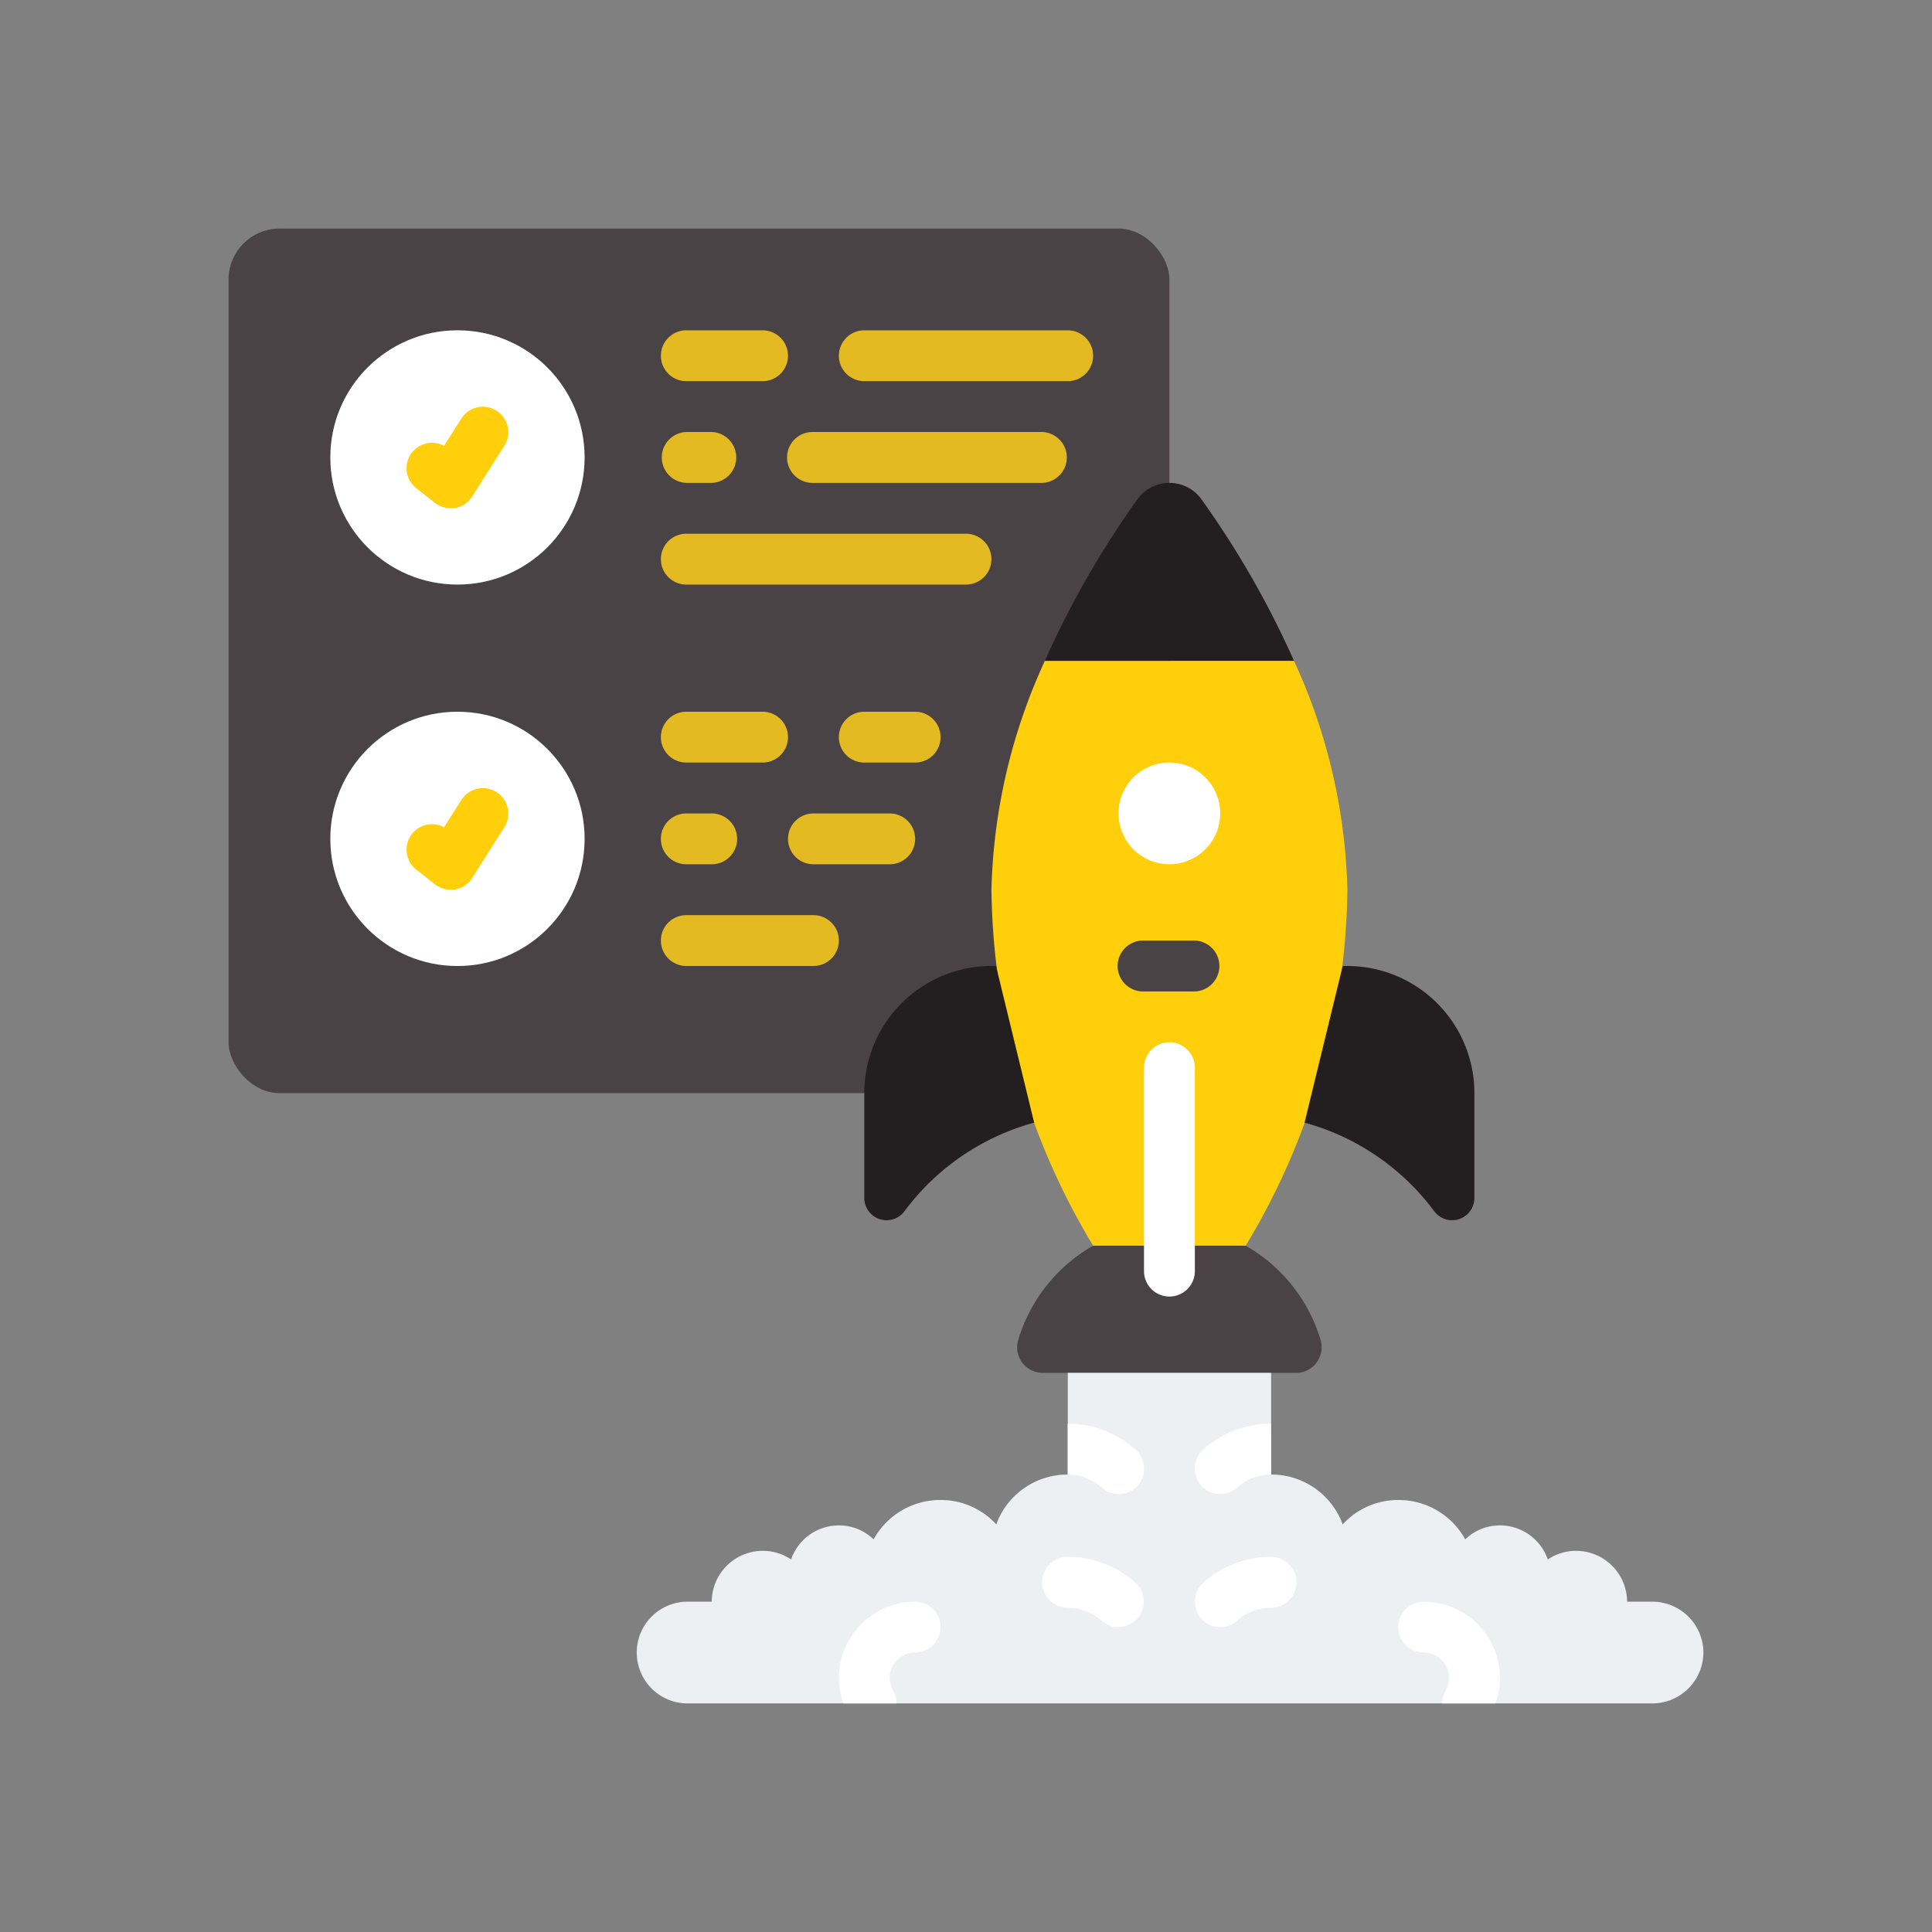 <svg id="a9afab5d-8772-41a5-a11f-d3516a8add91" data-name="Layer 1" xmlns="http://www.w3.org/2000/svg" viewBox="0 0 566.93 566.93"><rect x="0" y="0" width="566.93" height="566.93" fill="#808080" stroke="none"/><defs><style>.a25147fb-b30e-4864-b2d9-987a1f47437b{fill:#4a4345;}.e158b1ba-7f4d-4fcc-bf88-425e65980664{fill:#231f20;}.b3031d55-120a-403a-a6f0-8ad770347cbd{fill:#fecf0a;}.a2eea18e-7bcd-4c0b-afff-ef15fdaa7588{fill:#edf0f1;}.e90ccc48-ca8b-4893-8d5e-b58804cedccf{fill:#fff;}.a4ed9515-9642-4587-af36-dbcdf2c90295{fill:#e4ba22;}</style></defs><title>MVP_Journey</title><rect class="a25147fb-b30e-4864-b2d9-987a1f47437b" x="67.08" y="67.08" width="276.07" height="253.69" rx="14.92"/><path class="e158b1ba-7f4d-4fcc-bf88-425e65980664" d="M379.72,193.93H306.6a271,271,0,0,1,27.08-47.31,11.58,11.58,0,0,1,18.95,0,271.08,271.08,0,0,1,27.09,47.31Z"/><path class="b3031d55-120a-403a-a6f0-8ad770347cbd" d="M395.39,261.08a206.47,206.47,0,0,1-29.85,104.46H320.77a206.46,206.46,0,0,1-29.84-104.46,169.91,169.91,0,0,1,15.67-67.15h73.12a170.08,170.08,0,0,1,15.67,67.15Z"/><path class="a25147fb-b30e-4864-b2d9-987a1f47437b" d="M365.54,365.54A47.51,47.51,0,0,1,387.46,393a7.52,7.52,0,0,1-7.5,9.85h-73.6a7.51,7.51,0,0,1-7.51-9.85,47.55,47.55,0,0,1,21.92-27.46"/><path class="e158b1ba-7f4d-4fcc-bf88-425e65980664" d="M303.46,329.43a70.64,70.64,0,0,0-38.2,26.19,6.54,6.54,0,0,1-11.64-4.11V320.85a37.32,37.32,0,0,1,37.23-37.39h1.42"/><path class="e158b1ba-7f4d-4fcc-bf88-425e65980664" d="M394,283.46h1.35a37.31,37.31,0,0,1,37.3,37.31v30.74a6.54,6.54,0,0,1-11.64,4.11,70.61,70.61,0,0,0-38.2-26.19"/><path class="a2eea18e-7bcd-4c0b-afff-ef15fdaa7588" d="M499.85,484.92a15,15,0,0,1-14.93,14.93H201.39a14.93,14.93,0,0,1,0-29.85h7.46a15,15,0,0,1,14.92-14.92,14.67,14.67,0,0,1,8.36,2.54,14.85,14.85,0,0,1,14-10,14.5,14.5,0,0,1,10.22,4.1A22.31,22.31,0,0,1,276,440.16a22,22,0,0,1,16.34,7.16,22.28,22.28,0,0,1,21-14.63V402.85H373v29.84a22.28,22.28,0,0,1,21,14.63,22.07,22.07,0,0,1,16.34-7.16,22.31,22.31,0,0,1,19.62,11.56,14.51,14.51,0,0,1,10.23-4.1,14.85,14.85,0,0,1,14,10,14.67,14.67,0,0,1,8.36-2.54A15,15,0,0,1,477.46,470h7.46A15,15,0,0,1,499.85,484.92Z"/><circle class="e90ccc48-ca8b-4893-8d5e-b58804cedccf" cx="134.24" cy="134.23" r="37.31"/><circle class="e90ccc48-ca8b-4893-8d5e-b58804cedccf" cx="134.24" cy="246.16" r="37.31"/><circle class="e90ccc48-ca8b-4893-8d5e-b58804cedccf" cx="343.16" cy="238.7" r="14.92" transform="translate(32 517.83) rotate(-76.72)"/><path class="a25147fb-b30e-4864-b2d9-987a1f47437b" d="M350.62,290.93H335.7a7.47,7.47,0,1,1,0-14.93h14.92a7.47,7.47,0,0,1,0,14.93Z"/><path class="e90ccc48-ca8b-4893-8d5e-b58804cedccf" d="M343.16,380.46A7.46,7.46,0,0,1,335.7,373V313.31a7.46,7.46,0,1,1,14.92,0V373A7.46,7.46,0,0,1,343.16,380.46Z"/><path class="e90ccc48-ca8b-4893-8d5e-b58804cedccf" d="M313.31,417.77a29.77,29.77,0,0,1,19.9,7.6,7.46,7.46,0,0,1-9.85,11.21l-.1-.09a15,15,0,0,0-9.95-3.8Z"/><path class="e90ccc48-ca8b-4893-8d5e-b58804cedccf" d="M328.23,477.46a7.37,7.37,0,0,1-5-1.9,14.92,14.92,0,0,0-9.95-3.8,7.46,7.46,0,1,1,0-14.92,29.77,29.77,0,0,1,19.9,7.6,7.46,7.46,0,0,1-5,13Z"/><path class="e90ccc48-ca8b-4893-8d5e-b58804cedccf" d="M358.08,477.46a7.46,7.46,0,0,1-5-13,29.83,29.83,0,0,1,19.9-7.61,7.46,7.46,0,0,1,0,14.92,15,15,0,0,0-9.94,3.79A7.33,7.33,0,0,1,358.08,477.46Z"/><path class="e90ccc48-ca8b-4893-8d5e-b58804cedccf" d="M373,432.69a14.93,14.93,0,0,0-9.94,3.8,7.46,7.46,0,0,1-10-11.12,29.77,29.77,0,0,1,19.9-7.6Z"/><path class="b3031d55-120a-403a-a6f0-8ad770347cbd" d="M132.24,149.16a7.44,7.44,0,0,1-4.62-1.61l-5.47-4.3a7.46,7.46,0,0,1,8.15-12.43l5.09-8a7.46,7.46,0,1,1,12.61,8l-9.46,14.92a7.48,7.48,0,0,1-5,3.36A7.66,7.66,0,0,1,132.24,149.16Z"/><path class="b3031d55-120a-403a-a6f0-8ad770347cbd" d="M132.24,261.08a7.49,7.49,0,0,1-4.62-1.6l-5.47-4.31a7.46,7.46,0,0,1,8.15-12.43l5.09-8a7.46,7.46,0,1,1,12.61,8l-9.46,14.92a7.48,7.48,0,0,1-5,3.36A7.66,7.66,0,0,1,132.24,261.08Z"/><path class="a4ed9515-9642-4587-af36-dbcdf2c90295" d="M313.31,111.85H253.62a7.46,7.46,0,0,1,0-14.92h59.69a7.46,7.46,0,0,1,0,14.92Z"/><path class="a4ed9515-9642-4587-af36-dbcdf2c90295" d="M223.77,111.85H201.39a7.46,7.46,0,1,1,0-14.92h22.38a7.46,7.46,0,0,1,0,14.92Z"/><path class="a4ed9515-9642-4587-af36-dbcdf2c90295" d="M305.85,141.7H238.7a7.47,7.47,0,1,1,0-14.93h67.15a7.47,7.47,0,0,1,0,14.93Z"/><path class="a4ed9515-9642-4587-af36-dbcdf2c90295" d="M208.85,141.7h-7.46a7.47,7.47,0,0,1,0-14.93h7.46a7.47,7.47,0,0,1,0,14.93Z"/><path class="a4ed9515-9642-4587-af36-dbcdf2c90295" d="M283.46,171.54H201.39a7.46,7.46,0,0,1,0-14.92h82.07a7.46,7.46,0,1,1,0,14.92Z"/><path class="a4ed9515-9642-4587-af36-dbcdf2c90295" d="M268.54,223.77H253.62a7.46,7.46,0,0,1,0-14.92h14.92a7.46,7.46,0,0,1,0,14.92Z"/><path class="a4ed9515-9642-4587-af36-dbcdf2c90295" d="M223.77,223.77H201.39a7.46,7.46,0,1,1,0-14.92h22.38a7.46,7.46,0,0,1,0,14.92Z"/><path class="a4ed9515-9642-4587-af36-dbcdf2c90295" d="M261.08,253.62H238.7a7.46,7.46,0,1,1,0-14.92h22.38a7.46,7.46,0,1,1,0,14.92Z"/><path class="a4ed9515-9642-4587-af36-dbcdf2c90295" d="M208.85,253.62h-7.46a7.46,7.46,0,1,1,0-14.92h7.46a7.46,7.46,0,0,1,0,14.92Z"/><path class="a4ed9515-9642-4587-af36-dbcdf2c90295" d="M238.7,283.46H201.39a7.46,7.46,0,0,1,0-14.92H238.7a7.46,7.46,0,1,1,0,14.92Z"/><path class="e90ccc48-ca8b-4893-8d5e-b58804cedccf" d="M276,477.46a7.46,7.46,0,0,1-7.46,7.46,7.47,7.47,0,0,0-7.46,7.47,8,8,0,0,0,1,3.73,7.41,7.41,0,0,1,1,3.73H247.5a21.16,21.16,0,0,1-1.34-7.46A22.45,22.45,0,0,1,268.54,470a7.46,7.46,0,0,1,7.46,7.46Z"/><path class="e90ccc48-ca8b-4893-8d5e-b58804cedccf" d="M440.16,492.39a21.4,21.4,0,0,1-1.35,7.46H423.22a7.41,7.41,0,0,1,1-3.73,7.88,7.88,0,0,0,1-3.73,7.47,7.47,0,0,0-7.46-7.47,7.46,7.46,0,1,1,0-14.92A22.46,22.46,0,0,1,440.16,492.39Z"/></svg>